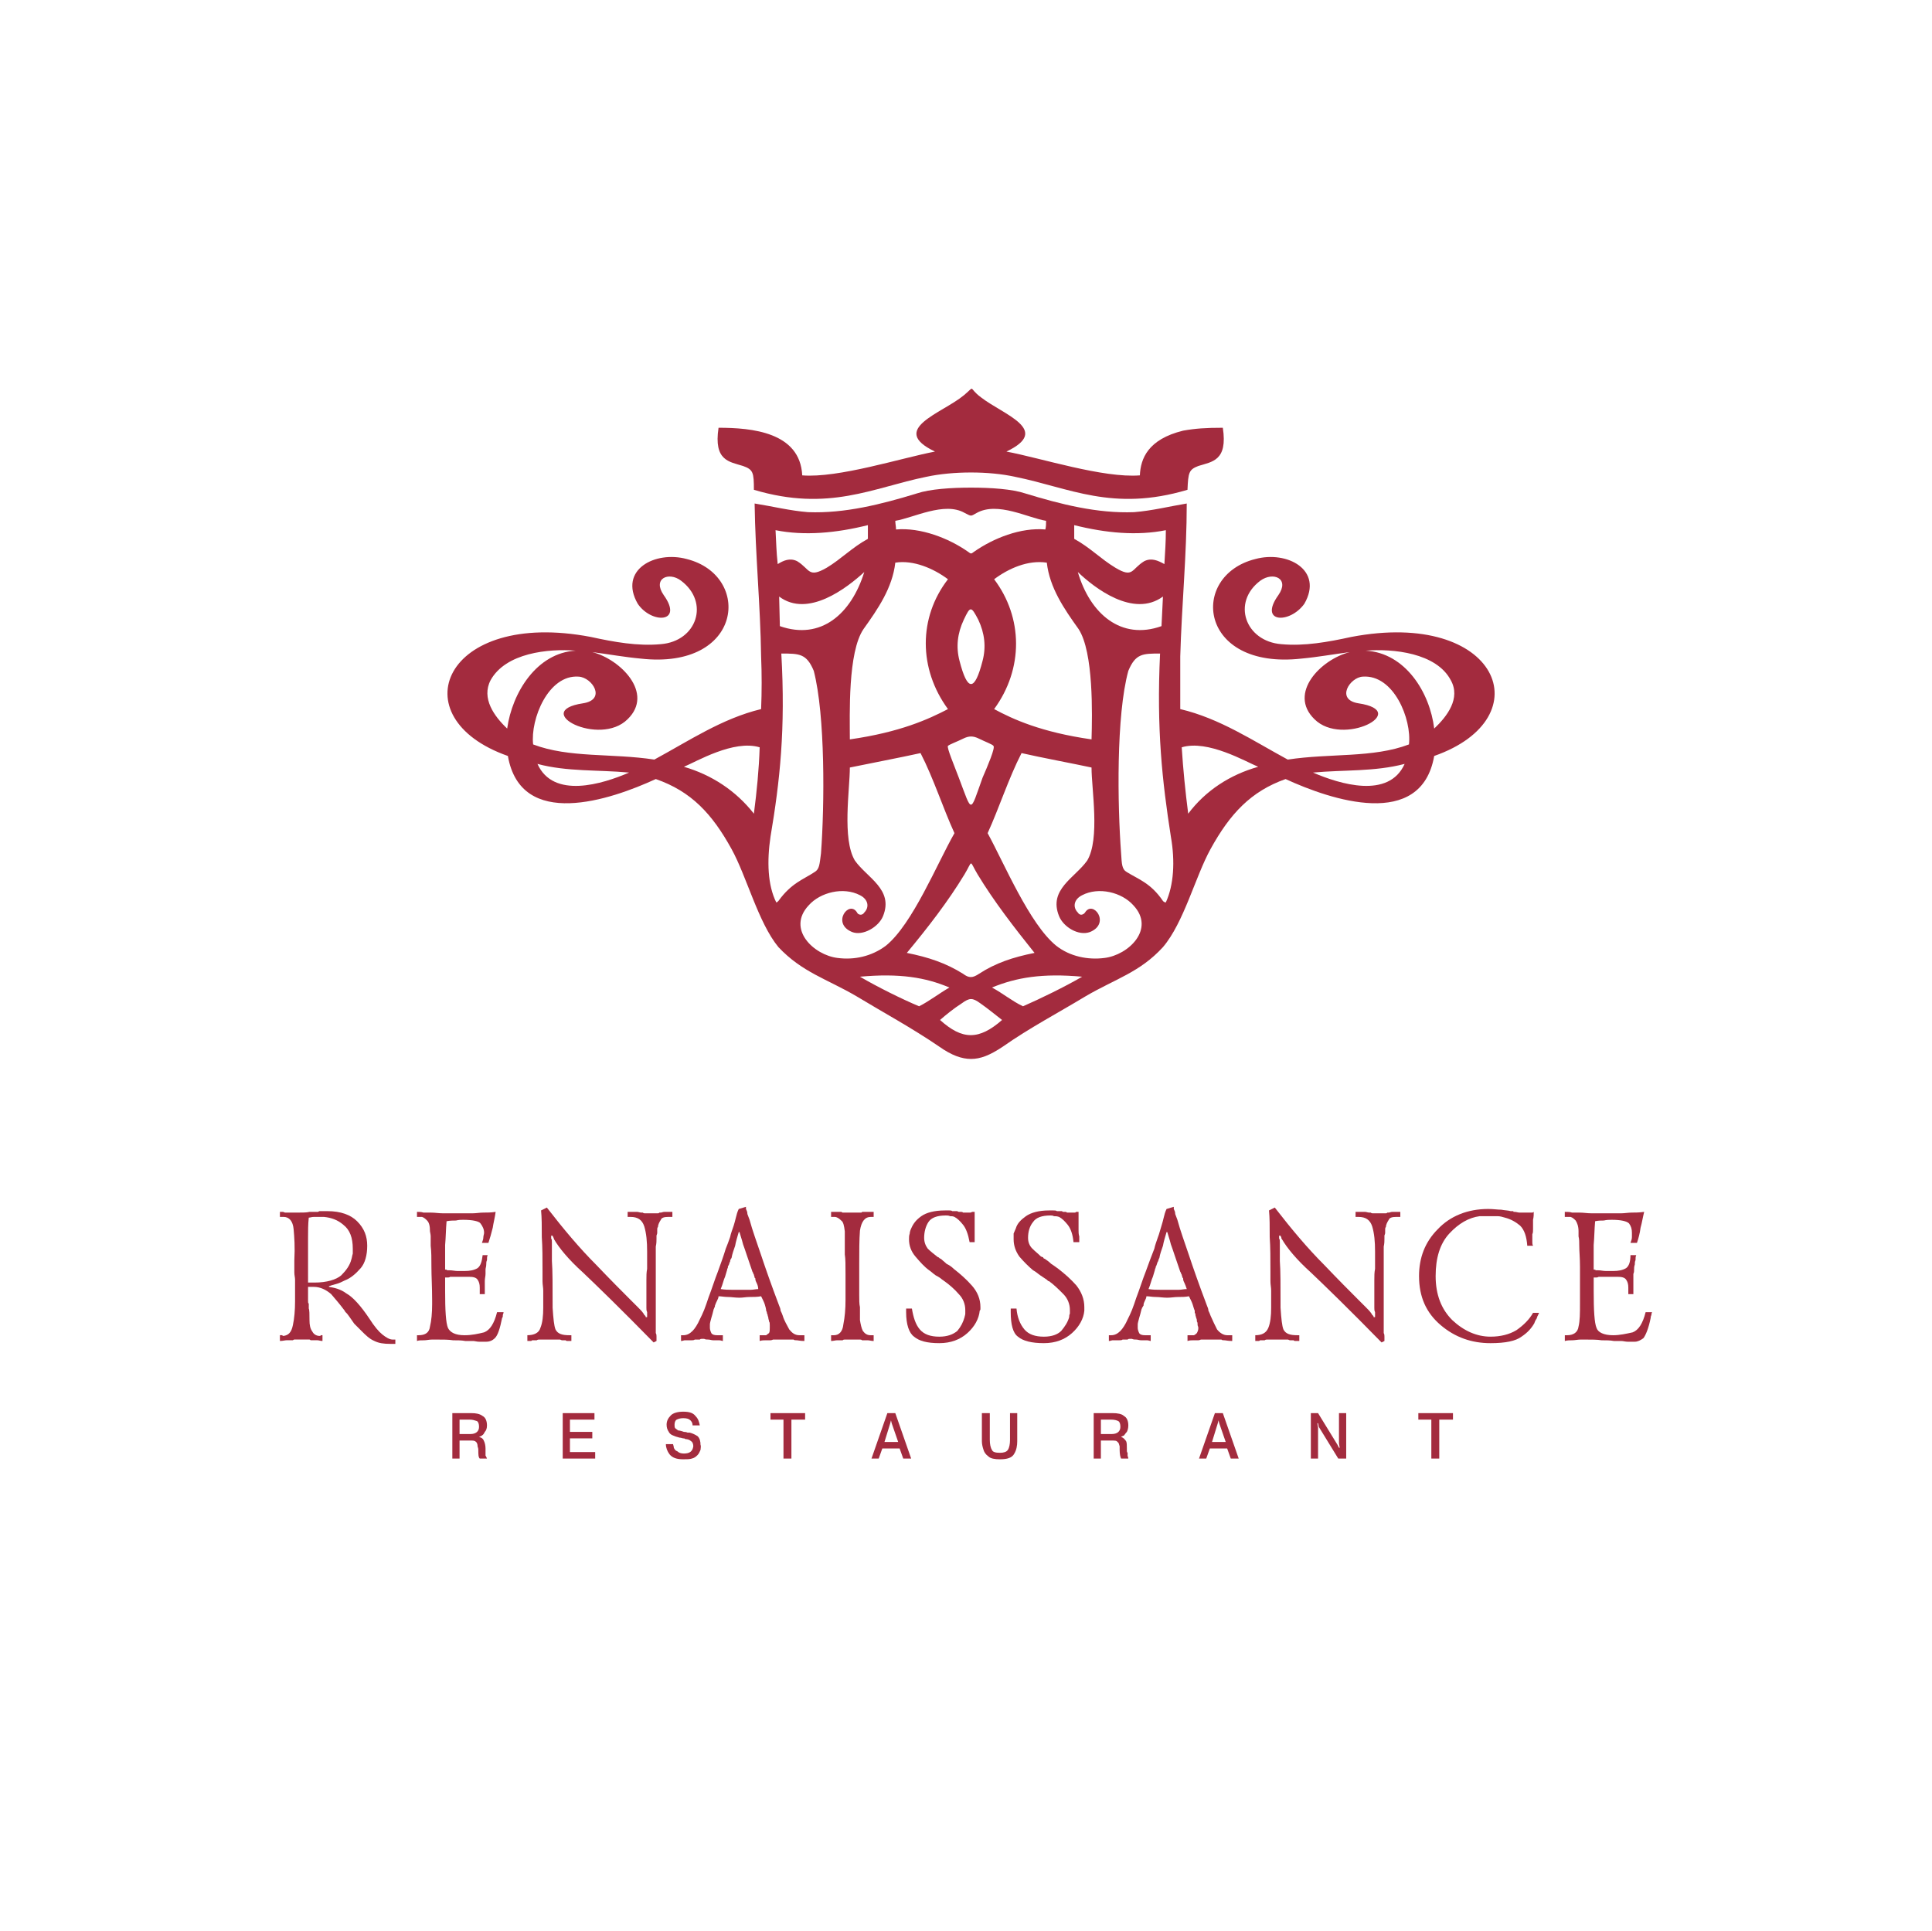 <?xml version="1.0" encoding="utf-8"?>
<!-- Generator: Adobe Illustrator 13.0.0, SVG Export Plug-In . SVG Version: 6.00 Build 14948)  -->
<!DOCTYPE svg PUBLIC "-//W3C//DTD SVG 1.0//EN" "http://www.w3.org/TR/2001/REC-SVG-20010904/DTD/svg10.dtd">
<svg version="1.0" id="Layer_1" xmlns="http://www.w3.org/2000/svg" xmlns:xlink="http://www.w3.org/1999/xlink" x="0px" y="0px"
	 width="192.816px" height="192.744px" viewBox="0 0 192.816 192.744" enable-background="new 0 0 192.816 192.744"
	 xml:space="preserve">
<g>
	<polygon fill-rule="evenodd" clip-rule="evenodd" fill="#FFFFFF" points="0,0 192.816,0 192.816,192.744 0,192.744 0,0 	"/>
	<path fill-rule="evenodd" clip-rule="evenodd" fill="#A32B3E" d="M97.272,120.96v0.576c0,0.144,0,0.288,0,0.504s0,0.504,0,0.72
		s0,0.433,0,0.648s0,0.432,0,0.576h-0.504c-0.144-0.792-0.36-1.368-0.648-1.729c-0.288-0.359-0.576-0.647-0.864-0.792
		c-0.144-0.072-0.288-0.072-0.432-0.072c-0.144-0.071-0.288-0.071-0.432-0.071c-0.864,0-1.44,0.216-1.728,0.647
		c-0.288,0.433-0.432,1.008-0.432,1.584c0,0.433,0.144,0.792,0.36,1.08c0.288,0.288,0.576,0.504,0.936,0.792
		c0,0,0.072,0.072,0.144,0.072c0.072,0.072,0.144,0.144,0.216,0.144c0.144,0.145,0.36,0.288,0.576,0.505
		c0.288,0.144,0.504,0.287,0.72,0.504c0.648,0.504,1.224,1.008,1.8,1.655c0.576,0.648,0.864,1.368,0.864,2.16
		c0,0.072,0,0.145,0,0.216c0,0.072-0.072,0.145-0.072,0.145c-0.072,0.792-0.504,1.584-1.224,2.231
		c-0.72,0.648-1.656,1.009-2.808,1.009c-1.224,0-2.016-0.217-2.52-0.648c-0.504-0.36-0.792-1.224-0.792-2.448v-0.359h0.36h0.216
		c0.144,0.863,0.36,1.584,0.792,2.088s1.08,0.72,1.944,0.72c0.792,0,1.368-0.216,1.8-0.576c0.36-0.432,0.576-0.864,0.72-1.368
		c0-0.071,0.072-0.216,0.072-0.359c0-0.145,0-0.216,0-0.36c0-0.576-0.216-1.152-0.648-1.584c-0.432-0.504-0.936-0.936-1.44-1.296
		c0,0-0.072,0-0.072-0.072c-0.072,0-0.072-0.071-0.144-0.071c-0.144-0.145-0.36-0.288-0.648-0.433
		c-0.216-0.144-0.432-0.36-0.648-0.504c-0.504-0.36-0.936-0.864-1.368-1.368s-0.648-1.08-0.648-1.728c0-0.216,0-0.36,0.072-0.576
		c0-0.145,0.072-0.36,0.144-0.504c0.216-0.504,0.504-0.864,1.008-1.225c0.504-0.359,1.296-0.575,2.376-0.575
		c0.144,0,0.288,0,0.432,0c0.072,0,0.216,0,0.288,0.071c0.072,0,0.144,0,0.216,0c0.072,0,0.072,0,0.144,0c0.072,0,0.144,0,0.144,0
		c0.072,0.072,0.144,0.072,0.216,0.072c0,0,0.072,0,0.144,0c0.072,0,0.144,0,0.216,0.072c0,0,0.072,0,0.144,0
		c0.072,0,0.144,0,0.144,0c0.072,0,0.144,0,0.216,0c0.072,0,0.144,0,0.216,0c0.072,0,0.144-0.072,0.216-0.072
		C97.128,120.96,97.2,120.96,97.272,120.96L97.272,120.96z"/>
	<path fill-rule="evenodd" clip-rule="evenodd" fill="#A32B3E" d="M82.944,133.848v-0.575c0.072,0,0.072,0,0.144,0
		c0,0,0.072,0,0.144,0c0.504,0,0.864-0.36,0.936-1.08c0.144-0.721,0.216-1.513,0.216-2.448c0-0.072,0-0.072,0-0.145
		c0-0.071,0-0.144,0-0.144c0-0.216,0-0.36,0-0.576c0-0.144,0-0.359,0-0.504c0-0.216,0-0.432,0-0.647c0-0.217,0-0.433,0-0.576
		c0-0.864,0-1.513-0.072-1.944c0-0.432,0-0.864,0-1.224c0-0.145,0-0.36,0-0.504c0-0.217,0-0.36,0-0.576
		c-0.072-0.576-0.144-0.937-0.36-1.08c-0.216-0.216-0.432-0.36-0.648-0.36h-0.072l0,0c-0.072,0-0.072,0-0.072,0
		c-0.072,0-0.072,0-0.072,0c-0.072,0-0.072,0-0.072,0h-0.072v-0.504h0.648c0,0,0.072,0,0.144,0c0.072,0,0.072,0,0.144,0
		c0.072,0,0.072,0,0.072,0c0.072,0,0.072,0.072,0.144,0.072c0,0,0.072,0,0.144,0h0.072c0.072,0,0.144,0,0.216,0
		c0.072,0,0.072,0,0.144,0c0.072,0,0.144,0,0.216,0s0.072,0,0.144,0c0.144,0,0.216,0,0.36,0s0.216,0,0.36,0h0.072
		c0.072,0,0.144,0,0.144,0c0.072-0.072,0.072-0.072,0.144-0.072c0.072,0,0.072,0,0.144,0c0,0,0.072,0,0.144,0
		c0.072,0,0.072,0,0.144,0h0.648v0.504c-0.072,0-0.072,0-0.072,0h-0.072h-0.072h-0.072c-0.576,0-0.936,0.433-1.08,1.368
		c-0.072,0.936-0.072,2.016-0.072,3.312c0,0.144,0,0.287,0,0.504c0,0.144,0,0.287,0,0.504c0,0.863,0,1.584,0,2.088
		s0,0.936,0.072,1.224c0,0.216,0,0.36,0,0.433c0,0.144,0,0.287,0,0.432c0,0.072,0,0.144,0,0.216s0,0.145,0,0.216
		c0.072,0.433,0.144,0.792,0.288,1.08c0.216,0.288,0.432,0.433,0.792,0.433c0.072,0,0.072,0,0.144,0c0,0,0.072,0,0.144,0v0.575
		c-0.216,0-0.432-0.071-0.576-0.071s-0.288,0-0.432,0c-0.072,0-0.072,0-0.144,0c-0.072-0.072-0.144-0.072-0.216-0.072
		c-0.144,0-0.288,0-0.432,0c-0.072,0-0.216,0-0.36,0s-0.288,0-0.36,0c-0.144,0-0.288,0-0.36,0c-0.072,0-0.144,0-0.216,0.072
		c-0.072,0-0.072,0-0.144,0c-0.144,0-0.288,0-0.432,0S83.16,133.848,82.944,133.848L82.944,133.848z"/>
	<path fill-rule="evenodd" clip-rule="evenodd" fill="#A32B3E" d="M73.8,122.976h-0.072c-0.144,0.505-0.288,0.937-0.36,1.368
		c-0.144,0.433-0.288,0.792-0.36,1.225c-0.072,0.071-0.144,0.216-0.144,0.359c-0.072,0.072-0.072,0.217-0.144,0.36
		c0,0-0.072,0.072-0.072,0.144c0,0.072,0,0.145-0.072,0.217l0,0c0,0.071,0,0.071,0,0.071c-0.072,0.216-0.144,0.504-0.216,0.721
		c-0.144,0.288-0.216,0.72-0.432,1.224c0.432,0.072,0.792,0.072,1.08,0.072c0.36,0,0.648,0,0.936,0c0.36,0,0.72,0,1.008,0
		c0.216,0,0.504-0.072,0.72-0.072c0-0.216-0.072-0.432-0.144-0.576c-0.072-0.144-0.144-0.288-0.144-0.432c0-0.072,0-0.072,0-0.072
		c-0.072,0-0.072-0.072-0.072-0.072c0-0.071-0.072-0.216-0.072-0.288c-0.072-0.071-0.072-0.216-0.144-0.288
		c-0.432-1.224-0.72-2.159-0.936-2.735C74.016,123.624,73.872,123.264,73.8,122.976L73.8,122.976z M73.728,120.672l0.72-0.216
		c0,0.072,0,0.072,0,0.072c0,0.071,0,0.071,0,0.144c0.072,0.145,0.144,0.288,0.144,0.504c0.072,0.216,0.144,0.36,0.216,0.576
		c0.288,1.08,0.72,2.232,1.152,3.528c0.432,1.296,1.008,2.952,1.8,5.04c0.072,0.144,0.144,0.359,0.144,0.504
		c0.072,0.144,0.144,0.288,0.216,0.504c0.144,0.504,0.432,0.936,0.648,1.368c0.288,0.359,0.576,0.576,1.008,0.576h0.504v0.575
		c-0.432,0-0.648-0.071-0.792-0.071s-0.216,0-0.288-0.072c-0.072,0-0.216,0-0.288,0c-0.144,0-0.36,0-0.792,0
		c-0.144,0-0.216,0-0.36,0c-0.072,0-0.216,0-0.288,0s-0.216,0-0.288,0c-0.072,0-0.144,0.072-0.288,0.072s-0.288,0-0.432,0
		c-0.216,0-0.432,0-0.648,0.071v-0.575h0.432c0.072,0,0.072,0,0.144,0h0.072c0.072-0.072,0.216-0.145,0.288-0.217
		c0.072-0.144,0.072-0.288,0.072-0.504c0-0.144,0-0.216,0-0.288c0-0.144,0-0.288-0.072-0.359c0-0.145-0.072-0.216-0.072-0.36
		c0-0.072-0.072-0.216-0.072-0.288s-0.072-0.144-0.072-0.216s0-0.072-0.072-0.216c0-0.145-0.072-0.433-0.144-0.648
		c-0.072-0.216-0.216-0.504-0.36-0.792c-0.36,0.072-0.792,0.072-1.152,0.072s-0.648,0.072-1.008,0.072
		c-0.432,0-0.792-0.072-1.152-0.072c-0.36,0-0.648-0.072-0.936-0.072c0,0.145-0.072,0.288-0.144,0.433
		c-0.072,0.144-0.144,0.288-0.216,0.504c0,0.071,0,0.144-0.072,0.216c0,0.072-0.072,0.144-0.072,0.216
		c-0.072,0.288-0.144,0.576-0.216,0.792c-0.072,0.288-0.144,0.504-0.144,0.648c0,0.071,0,0.144,0,0.144c0,0.072,0,0.145,0,0.216
		c0,0.145,0.072,0.36,0.144,0.504c0.072,0.145,0.288,0.217,0.576,0.217h0.576v0.575c-0.072,0-0.216-0.071-0.36-0.071
		c-0.216,0-0.36,0-0.576,0c-0.216,0-0.36-0.072-0.504-0.072s-0.288,0-0.432-0.072H70.2c-0.072,0-0.072,0-0.144,0
		c-0.072,0-0.144,0-0.216,0.072c-0.072,0-0.144,0-0.144,0c-0.144,0-0.216,0-0.36,0c-0.072,0.072-0.216,0.072-0.36,0.072
		c-0.072,0-0.072,0-0.144,0c-0.072,0-0.072,0-0.144,0c-0.072,0-0.216,0-0.36,0c-0.072,0-0.216,0.071-0.36,0.071v-0.575h0.072
		c0.072,0,0.072,0,0.144,0c0.36,0,0.648-0.145,0.936-0.433c0.216-0.216,0.504-0.647,0.72-1.151c0.144-0.288,0.288-0.576,0.432-0.937
		c0.144-0.36,0.288-0.792,0.432-1.224c0.36-0.937,0.648-1.872,0.936-2.593c0.288-0.791,0.576-1.584,0.792-2.304
		c0.144-0.359,0.288-0.72,0.432-1.151c0.072-0.36,0.216-0.721,0.36-1.152c0.072-0.216,0.144-0.504,0.216-0.792
		C73.512,121.248,73.584,120.96,73.728,120.672L73.728,120.672z"/>
	<path fill-rule="evenodd" clip-rule="evenodd" fill="#A32B3E" d="M54,120.816l0.576-0.288c1.728,2.231,3.312,4.104,4.896,5.688
		c1.512,1.584,2.664,2.736,3.384,3.456c0.36,0.36,0.648,0.648,0.864,0.864s0.36,0.36,0.504,0.576c0,0,0.072,0.071,0.072,0.144
		c0.072,0,0.072,0.072,0.144,0.145c0,0,0,0,0,0.071h0.072h0.072c0-0.071,0-0.144,0-0.216c0-0.144,0-0.216,0-0.288
		c-0.072-0.144-0.072-0.288-0.072-0.432c0-0.145,0-0.288,0-0.504c0-0.145,0-0.288,0-0.504s0-0.433,0-0.648c0-0.359,0-0.72,0-1.08
		c0-0.432,0-0.792,0.072-1.151c0-0.288,0-0.576,0-0.864s0-0.576,0-0.864c0-1.008-0.072-1.8-0.288-2.52
		c-0.216-0.648-0.648-0.937-1.368-0.937c0,0-0.072,0-0.144,0c0,0-0.072,0-0.144,0v-0.504h0.432c0.216,0,0.36,0,0.504,0
		s0.288,0.072,0.432,0.072c0.072,0,0.144,0,0.144,0c0.072,0.072,0.144,0.072,0.216,0.072c0.072,0,0.144,0,0.216,0
		c0.144,0,0.216,0,0.432,0c0.144,0,0.288,0,0.36,0c0.144,0,0.216,0,0.288,0c0.072,0,0.072,0,0.144-0.072c0.072,0,0.072,0,0.144,0
		c0.072,0,0.216-0.072,0.36-0.072s0.288,0,0.432,0h0.36v0.504c-0.072,0-0.144,0-0.216,0s-0.144,0-0.216,0
		c-0.36,0-0.648,0.072-0.72,0.288c-0.144,0.216-0.288,0.504-0.288,0.72c-0.072,0.072-0.072,0.145-0.072,0.288
		c0,0.072,0,0.145,0,0.216c0,0,0,0,0,0.072l0,0c0,0.145-0.072,0.216-0.072,0.288s0,0.216,0,0.288c0,0.216,0,0.504-0.072,0.792
		c0,0.216,0,0.576,0,1.08c0,0.072,0,0.216,0,0.288c0,0.144,0,0.216,0,0.288c0,0,0,0,0,0.072c0,0,0,0,0,0.071c0,0.216,0,0.576,0,1.08
		s0,1.44,0,2.952c0,0.576,0,1.152,0,1.584s0,0.792,0,1.224c0.072,0.145,0.072,0.217,0.072,0.36s0,0.288,0,0.432l-0.288,0.145
		c-3.24-3.312-5.616-5.616-7.056-6.984c-1.44-1.296-2.376-2.448-2.88-3.312c0-0.072-0.072-0.145-0.072-0.216
		c-0.072-0.072-0.072-0.145-0.072-0.145h-0.144c0,0,0,0,0,0.072l0,0c0,0.072,0,0.144,0,0.216c0.072,0.072,0.072,0.216,0.072,0.36
		c0,0.288,0,0.936,0,1.872c0.072,0.936,0.072,2.447,0.072,4.68c0.072,1.08,0.144,1.8,0.288,2.16
		c0.216,0.432,0.648,0.576,1.368,0.576h0.216v0.575h-0.432c-0.072,0-0.144-0.071-0.144-0.071c-0.072,0-0.072,0-0.144,0h-0.072
		c-0.072,0-0.072,0-0.144,0c-0.072,0-0.144-0.072-0.216-0.072c-0.072,0-0.144,0-0.216,0c-0.216,0-0.36,0-0.504,0s-0.288,0-0.432,0
		c-0.072,0-0.144,0-0.288,0c-0.072,0-0.216,0-0.36,0c-0.072,0-0.072,0-0.144,0c0,0,0,0-0.072,0c-0.072,0-0.216,0-0.288,0.072
		c-0.072,0-0.144,0-0.144,0c-0.072,0-0.072,0-0.072,0c-0.072,0-0.072,0-0.144,0c0,0,0,0-0.072,0l0,0
		c-0.072,0-0.072,0.071-0.144,0.071H52.92h-0.288v-0.575c0.648,0,1.152-0.217,1.296-0.721c0.216-0.504,0.288-1.224,0.288-2.016
		c0-0.288,0-0.504,0-0.792s0-0.576,0-0.937c0-0.287-0.072-0.575-0.072-0.936c0-0.288,0-0.648,0-0.937c0-1.296,0-2.447-0.072-3.455
		C54.072,122.4,54.072,121.536,54,120.816L54,120.816z"/>
	<path fill-rule="evenodd" clip-rule="evenodd" fill="#A32B3E" d="M41.616,121.464v-0.504c0.216,0,0.432,0,0.648,0.072
		c0.288,0,0.504,0,0.72,0c0.432,0,0.792,0.072,1.224,0.072c0.36,0,0.792,0,1.152,0c0.36,0,0.648,0,0.936,0c0.288,0,0.576,0,0.864,0
		c0.36,0,0.72-0.072,1.08-0.072s0.792,0,1.224-0.072c-0.072,0.576-0.216,1.08-0.288,1.584c-0.144,0.576-0.288,1.08-0.432,1.512
		h-0.648c0.072-0.216,0.144-0.359,0.144-0.575c0-0.145,0.072-0.288,0.072-0.433c0-0.359-0.144-0.647-0.36-0.936
		c-0.144-0.216-0.792-0.36-1.728-0.36c-0.216,0-0.432,0-0.72,0.072c-0.288,0-0.576,0-0.936,0.072
		c-0.072,0.792-0.072,1.584-0.144,2.376c0,0.863,0,1.655,0,2.447c0.072,0,0.144,0,0.216,0.072c0.072,0,0.144,0,0.216,0
		c0.288,0,0.576,0.072,0.792,0.072c0.288,0,0.504,0,0.72,0c0.504,0,0.936-0.072,1.296-0.288c0.288-0.216,0.432-0.648,0.504-1.296
		h0.504c-0.072,0.144-0.072,0.288-0.072,0.504c-0.072,0.144-0.072,0.288-0.072,0.432c0,0.216-0.072,0.36-0.072,0.504
		c0,0.145,0,0.288,0,0.433c0,0.216-0.072,0.432-0.072,0.72c0,0.216,0,0.432,0,0.648c0,0,0,0.071,0,0.144s0,0.144,0,0.144
		c0,0.072,0,0.145,0,0.217c0,0.071,0,0.071,0,0.144H47.88c0-0.072,0-0.216,0-0.288c0-0.144,0-0.216,0-0.359
		c0-0.36-0.072-0.576-0.216-0.792c-0.144-0.217-0.432-0.288-0.864-0.288c-0.072,0-0.216,0-0.432,0s-0.504,0-0.792,0
		c-0.072,0-0.216,0-0.288,0c-0.144,0-0.216,0-0.36,0c-0.072,0.071-0.216,0.071-0.288,0.071c-0.072,0-0.144,0-0.216,0v1.296
		c0,2.017,0.072,3.24,0.288,3.744c0.216,0.433,0.72,0.721,1.656,0.721c0.72,0,1.368-0.145,1.944-0.288
		c0.576-0.217,1.008-0.864,1.296-2.017h0.648c0,0.145-0.072,0.216-0.072,0.288c0,0.145,0,0.216-0.072,0.288
		c-0.216,1.08-0.432,1.729-0.72,2.016c-0.216,0.217-0.504,0.36-0.864,0.36c-0.288,0-0.504,0-0.72,0
		c-0.216,0-0.432-0.072-0.576-0.072c-0.144,0-0.288,0-0.432,0c-0.072,0-0.216,0-0.36,0c-0.36-0.071-0.792-0.071-1.224-0.071
		c-0.432-0.072-1.008-0.072-1.656-0.072c-0.072,0-0.144,0-0.216,0s-0.144,0-0.216,0c-0.288,0-0.576,0.072-0.792,0.072
		c-0.288,0-0.576,0-0.72,0.071v-0.575l0,0h0.072c0,0,0,0,0.072,0l0,0c0.72,0,1.08-0.288,1.152-0.864
		c0.144-0.576,0.216-1.368,0.216-2.232c0-0.071,0-0.144,0-0.144c0-0.072,0-0.145,0-0.216c0-1.368-0.072-2.448-0.072-3.385
		c0-0.863,0-1.512-0.072-2.088c0-0.359,0-0.647,0-0.936c0-0.216-0.072-0.433-0.072-0.504c0-0.504-0.072-0.864-0.288-1.08
		c-0.144-0.145-0.288-0.288-0.504-0.36c0,0-0.072,0-0.144,0c0,0-0.072,0-0.144,0c0,0-0.072,0-0.144,0H41.616L41.616,121.464z"/>
	<path fill-rule="evenodd" clip-rule="evenodd" fill="#A32B3E" d="M30.744,128.016c0.144,0,0.216,0,0.36,0c0.072,0,0.216,0,0.288,0
		c1.224,0,2.16-0.287,2.664-0.72c0.504-0.504,0.864-1.008,1.008-1.584c0.072-0.216,0.072-0.36,0.144-0.576c0-0.144,0-0.288,0-0.504
		c0-1.08-0.288-1.872-0.936-2.376c-0.576-0.504-1.224-0.72-1.944-0.792c-0.072,0-0.144,0-0.288,0c-0.072,0-0.144,0-0.216,0
		c-0.216,0-0.36,0-0.504,0c-0.216,0-0.36,0.072-0.504,0.072c-0.072,0.647-0.072,1.368-0.072,2.016c0,0.721,0,1.368,0,2.088
		c0,0.36,0,0.792,0,1.152C30.744,127.224,30.744,127.584,30.744,128.016L30.744,128.016z M27.936,121.464v-0.504
		c0.144,0,0.216,0,0.288,0c0,0,0.072,0,0.216,0.072c0.144,0,0.36,0,0.576,0c0.216,0,0.432,0,0.72,0c0.504,0,0.864,0,1.152-0.072
		c0.288,0,0.504,0,0.648,0c0.072,0,0.144,0,0.216,0c0,0,0.072-0.072,0.144-0.072c0.144,0,0.288,0,0.36,0c0.144,0,0.288,0,0.432,0
		c1.296,0,2.304,0.36,2.952,1.009c0.72,0.72,1.008,1.512,1.008,2.447c0,0.937-0.216,1.729-0.648,2.232
		c-0.504,0.576-1.008,1.008-1.584,1.224c-0.288,0.145-0.576,0.288-0.864,0.36s-0.504,0.144-0.72,0.216v0.072
		c0.504,0.072,1.152,0.216,1.728,0.647c0.648,0.36,1.44,1.225,2.304,2.521c0.504,0.792,0.936,1.296,1.296,1.584
		s0.72,0.504,1.008,0.504h0.072c0.072,0,0.072,0,0.072,0h0.072l0,0h0.072l0,0v0.432c-0.072,0-0.144,0-0.216,0
		c-0.144,0-0.216,0-0.288,0c-0.648,0-1.152-0.071-1.584-0.288c-0.504-0.216-0.864-0.575-1.296-1.008
		c-0.216-0.216-0.432-0.432-0.72-0.72c-0.216-0.288-0.432-0.648-0.72-1.008c0,0-0.072-0.072-0.144-0.145
		c-0.072-0.071-0.072-0.144-0.144-0.216c-0.432-0.576-0.864-1.08-1.296-1.584c-0.504-0.432-1.08-0.72-1.728-0.72h-0.576
		c0,0.72,0,1.151,0,1.368c0,0.144,0,0.288,0.072,0.288c0,0.071,0,0.071,0,0.071l0,0c0,0.072,0,0.216,0,0.433
		c0.072,0.144,0.072,0.575,0.072,1.151c0,0.504,0.072,0.864,0.288,1.152c0.144,0.288,0.432,0.432,0.72,0.432
		c0.072,0,0.072,0,0.144-0.071c0.072,0,0.144,0,0.144,0v0.575c-0.216,0-0.36-0.071-0.504-0.071s-0.288,0-0.432,0h-0.072
		c-0.072,0-0.144,0-0.144,0c-0.072,0-0.072-0.072-0.144-0.072c0,0,0,0-0.072,0c-0.072,0-0.144,0-0.144,0c-0.072,0-0.144,0-0.216,0
		c-0.072,0-0.144,0-0.144,0c-0.072,0-0.144,0-0.216,0s-0.072,0-0.144,0c-0.072,0-0.144,0-0.216,0c0,0-0.072,0-0.144,0
		c-0.072,0-0.144,0-0.216,0c0,0-0.072,0-0.144,0.072c-0.072,0-0.144,0-0.216,0c-0.144,0-0.288,0-0.432,0
		c-0.144,0-0.36,0.071-0.648,0.071v-0.575c0.072,0,0.144,0,0.216,0c0.072,0.071,0.144,0.071,0.144,0.071
		c0.504-0.071,0.792-0.359,0.936-1.08c0.144-0.647,0.216-1.512,0.216-2.376c0-0.216,0-0.432,0-0.647s0-0.36,0-0.576
		c0-0.072,0-0.072,0-0.144v-0.072c0-0.288,0-0.504,0-0.72c0-0.217-0.072-0.433-0.072-0.721c0-0.216,0-0.432,0-0.647s0-0.36,0-0.576
		c0.072-1.296,0-2.304-0.072-3.096s-0.432-1.225-1.008-1.225H27.936L27.936,121.464z"/>
	<path fill-rule="evenodd" clip-rule="evenodd" fill="#A32B3E" d="M156.168,121.464v-0.504c0.288,0,0.504,0,0.721,0.072
		c0.216,0,0.504,0,0.72,0c0.432,0,0.792,0.072,1.224,0.072c0.36,0,0.792,0,1.152,0s0.647,0,0.936,0s0.576,0,0.864,0
		c0.36,0,0.72-0.072,1.08-0.072s0.72,0,1.224-0.072c-0.144,0.576-0.216,1.08-0.359,1.584c-0.072,0.576-0.216,1.08-0.36,1.512h-0.648
		c0.072-0.216,0.145-0.359,0.145-0.575c0-0.145,0-0.288,0-0.433c0-0.359-0.072-0.647-0.288-0.936
		c-0.216-0.216-0.792-0.36-1.728-0.36c-0.217,0-0.504,0-0.792,0.072c-0.217,0-0.576,0-0.864,0.072
		c-0.072,0.792-0.072,1.584-0.145,2.376c0,0.863,0,1.655,0,2.447c0.072,0,0.145,0,0.217,0.072c0.071,0,0.144,0,0.216,0
		c0.288,0,0.504,0.072,0.792,0.072c0.216,0,0.504,0,0.72,0c0.504,0,0.937-0.072,1.296-0.288c0.288-0.216,0.432-0.648,0.432-1.296
		h0.576c-0.071,0.144-0.071,0.288-0.071,0.504c-0.072,0.144-0.072,0.288-0.072,0.432c-0.072,0.216-0.072,0.36-0.072,0.504
		c0,0.145,0,0.288-0.072,0.433c0,0.216,0,0.432,0,0.72c0,0.216,0,0.432,0,0.648c0,0,0,0.071,0,0.144s0,0.144,0,0.144
		c0,0.072,0,0.145,0,0.217c0,0.071,0,0.071,0,0.144h-0.504c0-0.072,0-0.216,0-0.288c0-0.144,0-0.216,0-0.359
		c0-0.36-0.071-0.576-0.216-0.792c-0.144-0.217-0.432-0.288-0.864-0.288c-0.071,0-0.216,0-0.432,0c-0.288,0-0.504,0-0.792,0
		c-0.144,0-0.216,0-0.36,0c-0.071,0-0.216,0-0.288,0c-0.144,0.071-0.216,0.071-0.287,0.071c-0.072,0-0.145,0-0.217,0v1.296
		c0,2.017,0.072,3.24,0.288,3.744c0.145,0.433,0.721,0.721,1.656,0.721c0.648,0,1.296-0.145,1.944-0.288
		c0.576-0.217,1.008-0.864,1.296-2.017h0.647c-0.071,0.145-0.071,0.216-0.071,0.288c-0.072,0.145-0.072,0.216-0.072,0.288
		c-0.216,1.08-0.504,1.729-0.72,2.016c-0.288,0.217-0.576,0.36-0.864,0.36s-0.504,0-0.72,0c-0.217,0-0.433-0.072-0.648-0.072
		c-0.072,0-0.216,0-0.36,0c-0.144,0-0.288,0-0.359,0c-0.36-0.071-0.792-0.071-1.225-0.071c-0.432-0.072-1.008-0.072-1.655-0.072
		c-0.072,0-0.145,0-0.217,0c-0.071,0-0.144,0-0.216,0c-0.288,0-0.576,0.072-0.863,0.072c-0.217,0-0.505,0-0.721,0.071v-0.575
		c0.072,0,0.072,0,0.072,0s0,0,0.072,0l0,0c0.071,0,0.071,0,0.071,0c0.648,0,1.08-0.288,1.152-0.864
		c0.145-0.576,0.145-1.368,0.145-2.232c0-0.071,0-0.144,0-0.144c0-0.072,0-0.145,0-0.216c0-1.368,0-2.448,0-3.385
		c0-0.863-0.072-1.512-0.072-2.088c0-0.359,0-0.647-0.072-0.936c0-0.216,0-0.433,0-0.504c0-0.504-0.144-0.864-0.288-1.08
		c-0.144-0.145-0.288-0.288-0.504-0.36c-0.072,0-0.072,0-0.144,0c0,0-0.072,0-0.145,0s-0.072,0-0.144,0
		C156.24,121.464,156.24,121.464,156.168,121.464L156.168,121.464z"/>
	<path fill-rule="evenodd" clip-rule="evenodd" fill="#A32B3E" d="M153,124.344h-0.576c-0.071-0.936-0.288-1.584-0.72-2.016
		c-0.432-0.36-0.936-0.648-1.512-0.792c-0.216-0.072-0.504-0.145-0.72-0.145c-0.288,0-0.505,0-0.721,0c-0.071,0-0.144,0-0.216,0
		s-0.072,0-0.144,0c-0.072,0-0.072,0-0.145,0s-0.072,0-0.072,0c-0.144,0-0.216,0-0.287,0c-0.072,0-0.145,0-0.217,0
		c-1.08,0.145-2.088,0.721-3.023,1.729c-0.937,1.008-1.368,2.448-1.368,4.248c0,1.872,0.576,3.312,1.656,4.392
		c1.151,1.08,2.447,1.656,3.815,1.656c1.008,0,1.872-0.216,2.593-0.648c0.72-0.504,1.296-1.079,1.655-1.728h0.576
		c0,0.072,0,0.072,0,0.144c-0.072,0-0.072,0-0.072,0.072l0,0l0,0c0,0.072-0.071,0.072-0.071,0.145c0,0.071-0.072,0.144-0.072,0.216
		c-0.072,0.072-0.072,0.144-0.145,0.216c0,0.072-0.071,0.144-0.071,0.216c-0.288,0.504-0.648,0.937-1.296,1.368
		c-0.576,0.432-1.584,0.648-3.097,0.648c-1.872,0-3.527-0.576-4.968-1.801c-1.439-1.224-2.16-2.808-2.16-4.896
		c0-1.8,0.576-3.384,1.872-4.68c1.224-1.297,2.952-2.017,5.04-2.017c0.504,0,0.937,0.072,1.296,0.072
		c0.36,0.072,0.72,0.072,0.937,0.144c0.071,0,0.071,0,0.144,0h0.072c0.072,0,0.072,0.072,0.072,0.072c0.071,0,0.071,0,0.071,0
		c0.217,0,0.36,0.072,0.504,0.072c0.217,0,0.36,0,0.648,0c0.072,0,0.144,0,0.216,0s0.145,0,0.216,0c0.072,0,0.145,0,0.217,0
		c0.071,0,0.144-0.072,0.144-0.072c0,0.216,0,0.504-0.072,0.792c0,0.288,0,0.648,0,0.937c0,0.216,0,0.359-0.071,0.504
		c0,0.216,0,0.359,0,0.504c0,0.071,0,0.216,0,0.288C152.929,124.128,152.929,124.2,153,124.344L153,124.344z"/>
	<path fill-rule="evenodd" clip-rule="evenodd" fill="#A32B3E" d="M126.648,120.816l0.576-0.288
		c1.728,2.231,3.312,4.104,4.896,5.688c1.512,1.584,2.664,2.736,3.384,3.456c0.36,0.36,0.648,0.648,0.864,0.864
		s0.36,0.36,0.504,0.576c0,0,0.072,0.071,0.072,0.144c0.072,0,0.072,0.072,0.144,0.145c0,0,0,0,0,0.071h0.072h0.072
		c0-0.071,0-0.144,0-0.216c0-0.144,0-0.216,0-0.288c-0.072-0.144-0.072-0.288-0.072-0.432c0-0.145,0-0.288,0-0.504
		c0-0.145,0-0.288,0-0.504s0-0.433,0-0.648c0-0.359,0-0.72,0-1.08c0-0.432,0-0.792,0.072-1.151c0-0.288,0-0.576,0-0.864
		s0-0.576,0-0.864c0-1.008-0.072-1.8-0.288-2.52c-0.216-0.648-0.648-0.937-1.368-0.937c0,0-0.072,0-0.144,0c0,0-0.072,0-0.145,0
		v-0.504h0.432c0.217,0,0.36,0,0.505,0c0.144,0,0.288,0.072,0.432,0.072c0.072,0,0.144,0,0.144,0
		c0.072,0.072,0.145,0.072,0.217,0.072c0.071,0,0.144,0,0.216,0c0.144,0,0.216,0,0.432,0c0.145,0,0.288,0,0.36,0
		c0.144,0,0.216,0,0.288,0c0.071,0,0.071,0,0.144-0.072c0.072,0,0.072,0,0.145,0c0.071,0,0.216-0.072,0.359-0.072
		c0.145,0,0.288,0,0.433,0h0.359v0.504c-0.071,0-0.144,0-0.216,0s-0.144,0-0.216,0c-0.36,0-0.648,0.072-0.72,0.288
		c-0.145,0.216-0.288,0.504-0.288,0.72c-0.072,0.072-0.072,0.145-0.072,0.288c0,0.072,0,0.145,0,0.216c0,0,0,0,0,0.072l0,0
		c0,0.145-0.072,0.216-0.072,0.288s0,0.216,0,0.288c0,0.216,0,0.504-0.071,0.792c0,0.216,0,0.576,0,1.08c0,0.072,0,0.216,0,0.288
		c0,0.144,0,0.216,0,0.288c0,0,0,0,0,0.072c0,0,0,0,0,0.071c0,0.216,0,0.576,0,1.08s0,1.44,0,2.952c0,0.576,0,1.152,0,1.584
		s0,0.792,0,1.224c0.071,0.145,0.071,0.217,0.071,0.36s0,0.288,0,0.432l-0.288,0.145c-3.239-3.312-5.615-5.616-7.056-6.984
		c-1.44-1.296-2.376-2.448-2.88-3.312c-0.072-0.072-0.072-0.145-0.072-0.216c-0.072-0.072-0.072-0.145-0.072-0.145h-0.144
		c0,0,0,0,0,0.072l0,0c0,0.072,0,0.144,0,0.216c0.072,0.072,0.072,0.216,0.072,0.36c0,0.288,0,0.936,0,1.872
		c0.071,0.936,0.071,2.447,0.071,4.68c0.072,1.08,0.145,1.8,0.288,2.16c0.216,0.432,0.648,0.576,1.368,0.576h0.216v0.575h-0.432
		c-0.072,0-0.144-0.071-0.144-0.071c-0.072,0-0.072,0-0.145,0h-0.072c-0.071,0-0.071,0-0.144,0s-0.145-0.072-0.216-0.072
		c-0.072,0-0.145,0-0.217,0c-0.216,0-0.359,0-0.504,0c-0.216,0-0.287,0-0.432,0c-0.072,0-0.144,0-0.288,0c-0.072,0-0.216,0-0.36,0
		c-0.071,0-0.071,0-0.144,0c0,0,0,0-0.072,0c-0.071,0-0.216,0-0.288,0.072c-0.071,0-0.144,0-0.144,0c-0.072,0-0.072,0-0.072,0
		c-0.071,0-0.071,0-0.144,0c0,0,0,0-0.072,0l0,0c-0.072,0-0.072,0.071-0.144,0.071h-0.072h-0.288v-0.575
		c0.648,0,1.08-0.217,1.296-0.721s0.288-1.224,0.288-2.016c0-0.288,0-0.504,0-0.792s0-0.576,0-0.937
		c0-0.287-0.072-0.575-0.072-0.936c0-0.288,0-0.648,0-0.937c0-1.296,0-2.447-0.072-3.455
		C126.72,122.4,126.72,121.536,126.648,120.816L126.648,120.816z"/>
	<path fill-rule="evenodd" clip-rule="evenodd" fill="#A32B3E" d="M116.496,122.976h-0.072c-0.144,0.505-0.288,0.937-0.359,1.368
		c-0.145,0.433-0.288,0.792-0.36,1.225c-0.072,0.071-0.072,0.216-0.144,0.359c-0.072,0.072-0.072,0.217-0.145,0.36
		c0,0,0,0.072-0.072,0.144c0,0.072,0,0.145-0.071,0.217l0,0c0,0.071,0,0.071,0,0.071c-0.072,0.216-0.145,0.504-0.216,0.721
		c-0.145,0.288-0.217,0.72-0.433,1.224c0.433,0.072,0.792,0.072,1.152,0.072c0.288,0,0.576,0,0.864,0c0.359,0,0.72,0,1.008,0
		s0.504-0.072,0.792-0.072c-0.072-0.216-0.145-0.432-0.216-0.576c-0.072-0.144-0.145-0.288-0.145-0.432c0-0.072,0-0.072,0-0.072
		l-0.072-0.072c0-0.071-0.071-0.216-0.071-0.288c-0.072-0.071-0.072-0.216-0.145-0.288c-0.432-1.224-0.72-2.159-0.936-2.735
		C116.712,123.624,116.568,123.264,116.496,122.976L116.496,122.976z M116.424,120.672l0.721-0.216c0,0.072,0,0.072,0,0.072
		c0,0.071,0,0.071,0,0.144c0.071,0.145,0.144,0.288,0.144,0.504c0.072,0.216,0.145,0.36,0.216,0.576
		c0.288,1.08,0.721,2.232,1.152,3.528s1.008,2.952,1.8,5.04c0.072,0.144,0.145,0.359,0.145,0.504
		c0.071,0.144,0.144,0.288,0.216,0.504c0.216,0.504,0.432,0.936,0.647,1.368c0.288,0.359,0.648,0.576,1.009,0.576h0.504v0.575
		c-0.433,0-0.648-0.071-0.792-0.071c-0.145,0-0.217,0-0.288-0.072c-0.072,0-0.216,0-0.288,0c-0.145,0-0.36,0-0.792,0
		c-0.145,0-0.216,0-0.36,0c-0.072,0-0.216,0-0.288,0c-0.071,0-0.144,0-0.288,0c-0.071,0-0.144,0.072-0.288,0.072
		c-0.144,0-0.288,0-0.432,0c-0.216,0-0.432,0-0.647,0.071v-0.575h0.432c0.072,0,0.072,0,0.144,0h0.072
		c0.144-0.072,0.216-0.145,0.288-0.217c0.072-0.144,0.144-0.288,0.144-0.504c0-0.144-0.071-0.216-0.071-0.288
		c0-0.144,0-0.288-0.072-0.359c0-0.145,0-0.216-0.072-0.36c0-0.072-0.072-0.216-0.072-0.288s0-0.144-0.071-0.216
		c0-0.072,0-0.072,0-0.216c-0.072-0.145-0.145-0.433-0.216-0.648c-0.072-0.216-0.217-0.504-0.36-0.792
		c-0.36,0.072-0.72,0.072-1.08,0.072s-0.72,0.072-1.08,0.072c-0.432,0-0.792-0.072-1.152-0.072c-0.359,0-0.647-0.072-0.936-0.072
		c0,0.145-0.072,0.288-0.144,0.433c-0.072,0.144-0.145,0.288-0.145,0.504c-0.072,0.071-0.072,0.144-0.144,0.216
		c0,0.072-0.072,0.144-0.072,0.216c-0.072,0.288-0.145,0.576-0.216,0.792c-0.072,0.288-0.145,0.504-0.145,0.648
		c0,0.071,0,0.144,0,0.144c0,0.072,0,0.145,0,0.216c0,0.145,0.072,0.36,0.145,0.504c0.071,0.145,0.288,0.217,0.576,0.217h0.575
		v0.575c-0.071,0-0.216-0.071-0.359-0.071c-0.145,0-0.36,0-0.576,0s-0.36-0.072-0.504-0.072c-0.145,0-0.288,0-0.433-0.072
		c0,0,0,0-0.071,0c-0.072,0-0.072,0-0.145,0c-0.071,0-0.144,0-0.216,0.072c-0.072,0-0.072,0-0.144,0c-0.145,0-0.217,0-0.36,0
		c-0.072,0.072-0.216,0.072-0.36,0.072c-0.071,0-0.071,0-0.144,0c0,0-0.072,0-0.145,0c-0.071,0-0.216,0-0.359,0
		c-0.072,0-0.216,0.071-0.36,0.071v-0.575h0.072c0.072,0,0.072,0,0.144,0c0.36,0,0.648-0.145,0.937-0.433
		c0.216-0.216,0.504-0.647,0.72-1.151c0.145-0.288,0.288-0.576,0.432-0.937c0.145-0.36,0.288-0.792,0.433-1.224
		c0.359-0.937,0.647-1.872,0.936-2.593c0.288-0.791,0.576-1.584,0.864-2.304c0.072-0.359,0.216-0.72,0.36-1.151
		c0.144-0.36,0.216-0.721,0.359-1.152c0.072-0.216,0.145-0.504,0.216-0.792C116.208,121.248,116.28,120.96,116.424,120.672
		L116.424,120.672z"/>
	<path fill-rule="evenodd" clip-rule="evenodd" fill="#A32B3E" d="M107.641,120.96v0.576c0,0.144,0,0.288,0,0.504s0,0.504,0,0.72
		s0,0.433,0.071,0.648c0,0.216,0,0.432,0,0.576h-0.576c-0.071-0.792-0.287-1.368-0.575-1.729c-0.288-0.359-0.576-0.647-0.864-0.792
		c-0.216-0.072-0.36-0.072-0.504-0.072c-0.145-0.071-0.216-0.071-0.36-0.071c-0.864,0-1.439,0.216-1.728,0.647
		c-0.36,0.433-0.504,1.008-0.504,1.584c0,0.433,0.144,0.792,0.432,1.08s0.576,0.504,0.864,0.792c0.071,0,0.144,0.072,0.216,0.072
		c0,0.072,0.072,0.144,0.144,0.144c0.217,0.145,0.433,0.288,0.648,0.505c0.216,0.144,0.432,0.287,0.72,0.504
		c0.648,0.504,1.225,1.008,1.8,1.655c0.505,0.648,0.792,1.368,0.792,2.16c0,0.072,0,0.145,0,0.216c0,0.072,0,0.145,0,0.145
		c-0.071,0.792-0.504,1.584-1.224,2.231c-0.72,0.648-1.656,1.009-2.808,1.009c-1.225,0-2.088-0.217-2.593-0.648
		c-0.504-0.36-0.72-1.224-0.72-2.448v-0.359h0.288h0.288c0.072,0.863,0.36,1.584,0.792,2.088s1.08,0.72,1.944,0.72
		c0.792,0,1.367-0.216,1.728-0.576c0.36-0.432,0.648-0.864,0.792-1.368c0-0.071,0-0.216,0.072-0.359c0-0.145,0-0.216,0-0.36
		c0-0.576-0.216-1.152-0.648-1.584c-0.504-0.504-0.936-0.936-1.439-1.296c-0.072,0-0.072,0-0.145-0.072l-0.071-0.071
		c-0.217-0.145-0.433-0.288-0.648-0.433c-0.216-0.144-0.432-0.36-0.72-0.504c-0.433-0.36-0.937-0.864-1.368-1.368
		c-0.36-0.504-0.576-1.08-0.576-1.728c0-0.216,0-0.36,0-0.576c0.072-0.145,0.144-0.36,0.216-0.504
		c0.145-0.504,0.504-0.864,1.008-1.225c0.505-0.359,1.297-0.575,2.305-0.575c0.216,0,0.359,0,0.432,0c0.145,0,0.288,0,0.36,0.071
		c0.071,0,0.144,0,0.144,0c0.072,0,0.145,0,0.216,0c0,0,0.072,0,0.145,0c0.072,0.072,0.072,0.072,0.144,0.072
		c0.072,0,0.145,0,0.216,0c0,0,0.072,0,0.145,0.072c0.072,0,0.144,0,0.216,0c0,0,0.072,0,0.145,0c0.071,0,0.144,0,0.216,0
		c0.071,0,0.144,0,0.216,0s0.072-0.072,0.144-0.072C107.496,120.96,107.568,120.96,107.641,120.96L107.641,120.96z"/>
	<path fill-rule="evenodd" clip-rule="evenodd" fill="#A32B3E" d="M45.144,145.584v-4.536h1.872c0.504,0,0.864,0.072,1.152,0.288
		c0.288,0.145,0.432,0.504,0.432,0.937c0,0.287-0.072,0.504-0.216,0.647c-0.072,0.145-0.144,0.288-0.288,0.36
		c-0.072,0.071-0.144,0.071-0.288,0.144l0,0c0.288,0.072,0.432,0.216,0.504,0.433c0.072,0.144,0.144,0.432,0.144,0.72
		c0,0.072,0,0.144,0,0.216s0,0.144,0,0.216s0,0.216,0,0.288c0.072,0.072,0.072,0.145,0.144,0.288h-0.72
		c-0.144-0.144-0.144-0.432-0.144-0.864c0-0.216-0.072-0.288-0.072-0.359c0-0.216-0.072-0.36-0.144-0.433
		c-0.144-0.144-0.288-0.144-0.576-0.144h-1.08v1.8H45.144L45.144,145.584z M45.864,143.136h1.08c0.576,0,0.864-0.288,0.864-0.72
		c0-0.288-0.072-0.504-0.216-0.576c-0.216-0.072-0.432-0.144-0.72-0.144h-1.008V143.136L45.864,143.136z M56.88,142.92h2.232v0.648
		H56.88v1.367h2.52v0.648h-3.24v-4.536h3.168v0.648H56.88V142.92L56.88,142.92z M66.456,144.145h0.72
		c0,0.071,0.072,0.216,0.072,0.359c0.072,0.145,0.144,0.288,0.36,0.36c0.144,0.144,0.36,0.216,0.648,0.216
		c0.576,0,0.864-0.216,0.936-0.72c0-0.216-0.072-0.433-0.216-0.504c-0.144-0.145-0.36-0.217-0.576-0.217
		c-0.072-0.071-0.144-0.071-0.216-0.071c-0.072,0-0.216-0.072-0.36-0.072c-0.288-0.072-0.504-0.145-0.648-0.216
		c-0.216-0.072-0.36-0.216-0.432-0.36c-0.144-0.216-0.216-0.432-0.216-0.72c0-0.36,0.144-0.648,0.432-0.937
		c0.216-0.216,0.648-0.359,1.224-0.359c0.648,0,1.008,0.144,1.224,0.432c0.288,0.288,0.36,0.576,0.432,0.937h-0.72
		c0-0.217-0.072-0.36-0.216-0.505c-0.144-0.144-0.36-0.216-0.72-0.216c-0.288,0-0.504,0.072-0.648,0.145
		c-0.144,0.071-0.216,0.288-0.216,0.504c0,0.144,0,0.288,0.072,0.359c0.072,0.072,0.216,0.145,0.288,0.217
		c0.144,0,0.36,0.071,0.576,0.144c0.072,0,0.216,0,0.36,0.072c0.072,0,0.144,0,0.216,0c0.288,0.072,0.576,0.216,0.792,0.359
		c0.216,0.217,0.288,0.505,0.288,0.864c0.072,0.145,0,0.36,0,0.504c-0.072,0.145-0.144,0.36-0.288,0.504
		c-0.144,0.145-0.288,0.288-0.576,0.36c-0.216,0.072-0.504,0.072-0.864,0.072c-0.648,0-1.08-0.145-1.368-0.504
		C66.6,144.864,66.456,144.504,66.456,144.145L66.456,144.145z M78.192,141.696h-1.296v-0.648h3.456v0.648h-1.368v3.888h-0.792
		V141.696L78.192,141.696z M88.056,144.576l-0.36,1.008h-0.72l1.584-4.536h0.792l1.584,4.536h-0.792l-0.36-1.008H88.056
		L88.056,144.576z M88.272,143.928h1.368l-0.648-1.872l-0.072-0.288l0,0l-0.072,0.288L88.272,143.928L88.272,143.928z
		 M97.992,141.048h0.792v2.664c0,0.433,0.072,0.792,0.216,1.008c0.072,0.216,0.36,0.288,0.792,0.288c0.36,0,0.648-0.072,0.792-0.288
		c0.145-0.216,0.216-0.575,0.216-1.008v-2.664h0.721v2.809c0,0.432-0.072,0.863-0.288,1.224c-0.216,0.432-0.72,0.576-1.44,0.576
		c-0.504,0-0.936-0.072-1.151-0.288c-0.288-0.216-0.433-0.433-0.505-0.72c-0.071-0.217-0.144-0.504-0.144-0.792V141.048
		L97.992,141.048z M109.152,145.584v-4.536h1.872c0.504,0,0.936,0.072,1.151,0.288c0.288,0.145,0.433,0.504,0.433,0.937
		c0,0.287-0.072,0.504-0.145,0.647c-0.144,0.145-0.216,0.288-0.288,0.36c-0.144,0.071-0.216,0.071-0.287,0.144l0,0
		c0.216,0.072,0.359,0.216,0.504,0.433c0.071,0.144,0.071,0.432,0.071,0.72c0,0.072,0,0.144,0,0.216s0,0.144,0.072,0.216
		c0,0.072,0,0.216,0,0.288s0.072,0.145,0.072,0.288h-0.72c-0.072-0.144-0.145-0.432-0.145-0.864c0-0.216,0-0.288,0-0.359
		c-0.072-0.216-0.072-0.36-0.216-0.433c-0.072-0.144-0.288-0.144-0.576-0.144h-1.08v1.8H109.152L109.152,145.584z M109.872,143.136
		h1.08c0.576,0,0.864-0.288,0.864-0.72c0-0.288-0.072-0.504-0.216-0.576c-0.145-0.072-0.36-0.144-0.721-0.144h-1.008V143.136
		L109.872,143.136z M120.744,144.576l-0.36,1.008h-0.72l1.584-4.536h0.792l1.584,4.536h-0.792l-0.359-1.008H120.744L120.744,144.576
		z M120.96,143.928h1.368l-0.647-1.872l-0.072-0.288l0,0l-0.072,0.288L120.96,143.928L120.96,143.928z M131.544,142.056h-0.071
		l0.071,0.433v3.096h-0.72v-4.536h0.72l1.944,3.168l0.144,0.288h0.072l-0.072-0.432v-3.024h0.721v4.536h-0.792l-1.944-3.168
		L131.544,142.056L131.544,142.056z M142.849,141.696h-1.297v-0.648h3.456v0.648h-1.367v3.888h-0.792V141.696L142.849,141.696z"/>
	<path fill-rule="evenodd" clip-rule="evenodd" fill="#A32B3E" d="M118.513,48.888c0.071-1.728,0.144-2.016,1.079-2.376
		c1.368-0.432,2.952-0.504,2.448-3.816c-1.728,0-2.736,0.072-3.96,0.288c-3.528,0.864-4.248,2.808-4.32,4.464
		c-3.672,0.288-9.863-1.728-13.319-2.376c4.536-2.16-0.288-3.672-2.521-5.4c-1.368-1.008-0.504-1.224-1.728-0.216
		c-2.16,1.8-7.56,3.384-2.88,5.616c-3.384,0.648-9.648,2.664-13.248,2.376c-0.216-4.32-5.04-4.752-8.352-4.752
		c-0.504,3.312,1.08,3.384,2.448,3.816c1.008,0.36,1.08,0.648,1.08,2.376c7.488,2.232,11.88-0.216,17.208-1.296
		c2.664-0.576,6.264-0.576,8.855,0C106.704,48.672,111.024,51.12,118.513,48.888L118.513,48.888z"/>
	<path fill-rule="evenodd" clip-rule="evenodd" fill="#A32B3E" d="M97.849,100.152c0.72,0.504,1.512,1.151,2.159,1.655
		c-2.304,2.017-3.959,2.017-6.191,0c0.576-0.504,1.368-1.151,2.16-1.655C96.768,99.576,97.057,99.576,97.849,100.152L97.849,100.152
		z M96.12,97.2c-1.728-1.08-3.456-1.656-5.616-2.088c2.088-2.521,4.104-5.112,5.76-7.848c0.864-1.44,0.432-1.44,1.296,0
		c1.655,2.736,3.672,5.328,5.688,7.848c-2.16,0.432-3.888,1.008-5.544,2.088C97.057,97.632,96.696,97.632,96.12,97.2L96.12,97.2z
		 M95.688,77.616c-0.432-1.152-1.224-3.024-1.08-3.168c0.144-0.144,0.936-0.432,1.512-0.72s1.008-0.288,1.584,0
		s1.368,0.576,1.44,0.72c0.216,0.144-0.576,2.016-1.08,3.168C96.768,81.216,97.057,81.216,95.688,77.616L95.688,77.616z
		 M95.76,65.952c-0.36-1.368-0.216-2.736,0.432-4.104c0.648-1.368,0.72-1.368,1.439,0c0.648,1.368,0.792,2.736,0.433,4.104
		C97.272,69.048,96.552,69.048,95.76,65.952L95.76,65.952z M96.624,55.08c-1.944-1.368-4.752-2.448-7.2-2.232
		c0-0.288-0.072-0.576-0.072-0.864c1.8-0.288,4.896-1.944,6.912-0.792c0.72,0.36,0.576,0.36,1.224,0
		c2.088-1.152,5.112,0.504,6.912,0.792c0,0.288,0,0.576-0.072,0.864c-2.448-0.216-5.184,0.864-7.128,2.232
		C96.912,55.296,96.912,55.296,96.624,55.08L96.624,55.08z M96.912,48.672L96.912,48.672c-2.016,0-4.104,0.144-5.4,0.576
		c-3.528,1.08-7.2,2.016-10.872,1.872c-1.8-0.144-3.528-0.576-5.328-0.864c0.072,5.112,0.576,10.152,0.648,15.264
		c0.072,1.728,0.072,3.528,0,5.256c-3.888,0.936-7.2,3.168-10.656,5.04c-4.248-0.648-8.496-0.144-12.096-1.512
		c-0.288-2.52,1.512-6.984,4.536-6.768c1.368,0.072,2.808,2.304,0.432,2.664c-5.256,0.792,1.656,4.392,4.464,1.584
		c2.664-2.592-0.72-5.976-3.528-6.696c1.656,0.216,3.24,0.504,4.824,0.648c10.224,1.152,11.16-8.28,4.608-9.936
		c-3.168-0.864-6.84,1.08-4.896,4.464c1.368,2.016,4.608,1.944,2.592-0.864c-1.152-1.656,0.504-2.376,1.728-1.44
		c2.88,2.16,1.584,6.048-2.016,6.336c-2.304,0.216-4.68-0.216-6.984-0.72c-14.688-2.808-19.152,8.064-8.28,11.88
		c1.296,7.416,10.224,4.392,14.76,2.304c3.528,1.224,5.616,3.456,7.56,6.984c1.512,2.736,2.664,7.344,4.68,9.792
		c2.376,2.521,4.824,3.168,7.776,4.896c2.736,1.656,5.544,3.168,8.28,5.04c1.224,0.864,2.232,1.225,3.168,1.225l0,0
		c0.937,0,1.872-0.36,3.168-1.225c2.664-1.872,5.544-3.384,8.28-5.04c2.952-1.728,5.399-2.375,7.704-4.896
		c2.088-2.448,3.239-7.056,4.752-9.792c1.943-3.528,4.032-5.76,7.487-6.984c4.536,2.088,13.536,5.112,14.832-2.304
		c10.872-3.816,6.408-14.688-8.279-11.88c-2.305,0.504-4.681,0.936-6.984,0.72c-3.6-0.288-4.968-4.176-2.088-6.336
		c1.296-0.936,2.952-0.216,1.8,1.44c-2.016,2.808,1.152,2.88,2.592,0.864c1.944-3.384-1.728-5.328-4.896-4.464
		c-6.624,1.656-5.688,11.088,4.608,9.936c1.584-0.144,3.168-0.432,4.823-0.648c-2.88,0.72-6.191,4.104-3.527,6.696
		c2.808,2.808,9.72-0.792,4.392-1.584c-2.304-0.36-0.864-2.592,0.432-2.664c3.097-0.216,4.896,4.248,4.608,6.768
		c-3.6,1.368-7.848,0.864-12.096,1.512c-3.456-1.872-6.769-4.104-10.729-5.04c0-1.728,0-3.528,0-5.256
		c0.145-5.112,0.648-10.152,0.648-15.264c-1.729,0.288-3.456,0.72-5.256,0.864c-3.672,0.144-7.345-0.792-10.872-1.872
		C101.017,48.816,98.929,48.672,96.912,48.672L96.912,48.672z M101.952,75.168c1.872,0.432,5.328,1.08,6.984,1.44
		c0,2.16,0.863,7.128-0.433,9.288c-1.224,1.728-3.888,2.88-2.808,5.544c0.432,1.08,1.944,2.016,3.096,1.584
		c2.088-0.864,0.288-3.24-0.504-1.944c-0.144,0.216-0.504,0.36-0.72,0c-0.504-0.504-0.433-1.296,0.432-1.728
		c1.656-0.864,3.96-0.288,5.112,1.008c2.231,2.376-0.504,4.968-2.88,5.256c-1.656,0.216-3.456-0.144-4.824-1.224
		c-2.664-2.16-5.184-8.208-6.84-11.232C99.72,80.64,100.656,77.688,101.952,75.168L101.952,75.168z M112.608,66.96
		c0.72-1.728,1.439-1.728,3.168-1.728c-0.36,7.56,0.216,12.744,1.08,18.288c0.432,2.448,0.288,4.824-0.504,6.552
		c-0.145,0-0.217-0.072-0.288-0.144c-1.225-1.8-2.448-2.16-3.601-2.88c-0.504-0.288-0.504-0.792-0.575-1.872
		C111.528,80.352,111.384,71.424,112.608,66.96L112.608,66.96z M107.568,57.096c1.656,1.584,5.544,4.608,8.496,2.448l-0.145,2.952
		C111.889,63.936,108.792,61.272,107.568,57.096L107.568,57.096z M99.216,70.776c2.952-4.032,2.881-9.144,0-12.96
		c1.44-1.08,3.385-1.944,5.257-1.656c0.287,2.52,1.728,4.608,3.168,6.624c1.512,2.304,1.367,8.568,1.296,11.016
		C103.896,73.08,101.088,71.784,99.216,70.776L99.216,70.776z M107.208,53.784v-1.368c3.168,0.792,6.265,1.08,9.145,0.504
		c0,1.224-0.072,2.088-0.145,3.384c-0.647-0.36-1.296-0.648-2.016-0.288c-1.296,0.792-1.08,1.728-2.88,0.648
		C109.872,55.8,108.792,54.648,107.208,53.784L107.208,53.784z M108,97.488c-3.96-0.36-6.552,0.071-9,1.08
		c1.08,0.576,2.017,1.367,3.097,1.872C103.752,99.72,106.272,98.496,108,97.488L108,97.488z M131.04,77.112
		c3.096-0.288,6.12-0.072,9.145-0.864C138.601,79.776,133.704,78.264,131.04,77.112L131.04,77.112z M125.568,76.536
		c-2.809,0.792-5.256,2.376-6.984,4.68c-0.288-2.232-0.504-4.392-0.647-6.624C120.528,73.8,124.345,76.032,125.568,76.536
		L125.568,76.536z M143.136,72.72c-0.432-3.6-2.88-7.56-6.84-7.776c2.736-0.216,7.057,0.216,8.496,2.952
		C145.8,69.696,144.433,71.496,143.136,72.72L143.136,72.72z M91.872,75.168c-1.944,0.432-5.328,1.08-7.056,1.44
		c0,2.16-0.792,7.128,0.504,9.288c1.224,1.728,3.888,2.88,2.808,5.544c-0.432,1.08-2.016,2.016-3.096,1.584
		c-2.088-0.864-0.288-3.24,0.504-1.944c0.072,0.216,0.504,0.36,0.72,0c0.504-0.504,0.432-1.296-0.432-1.728
		c-1.656-0.864-3.96-0.288-5.112,1.008c-2.232,2.376,0.504,4.968,2.88,5.256c1.656,0.216,3.384-0.144,4.824-1.224
		c2.664-2.16,5.112-8.208,6.84-11.232C94.104,80.64,93.168,77.688,91.872,75.168L91.872,75.168z M81.216,66.96
		c-0.72-1.728-1.44-1.728-3.24-1.728c0.432,7.56-0.144,12.744-1.08,18.288c-0.36,2.448-0.288,4.824,0.576,6.552
		c0.072,0,0.144-0.072,0.216-0.144c1.296-1.8,2.52-2.16,3.6-2.88c0.504-0.288,0.504-0.792,0.648-1.872
		C82.296,80.352,82.368,71.424,81.216,66.96L81.216,66.96z M86.256,57.096c-1.728,1.584-5.616,4.608-8.496,2.448l0.072,2.952
		C81.936,63.936,84.96,61.272,86.256,57.096L86.256,57.096z M94.608,70.776c-2.952-4.032-2.952-9.144,0-12.96
		c-1.44-1.08-3.456-1.944-5.256-1.656c-0.288,2.52-1.728,4.608-3.168,6.624c-1.584,2.304-1.368,8.568-1.368,11.016
		C89.856,73.08,92.664,71.784,94.608,70.776L94.608,70.776z M86.616,53.784v-1.368c-3.168,0.792-6.336,1.08-9.216,0.504
		c0.072,1.224,0.072,2.088,0.216,3.384c0.576-0.36,1.224-0.648,1.944-0.288c1.296,0.792,1.08,1.728,2.952,0.648
		C83.952,55.8,85.032,54.648,86.616,53.784L86.616,53.784z M85.824,97.488c3.96-0.36,6.552,0.071,8.928,1.08
		c-1.008,0.576-2.016,1.367-3.024,1.872C90,99.72,87.552,98.496,85.824,97.488L85.824,97.488z M62.784,77.112
		c-3.096-0.288-6.192-0.072-9.144-0.864C55.224,79.776,60.12,78.264,62.784,77.112L62.784,77.112z M68.256,76.536
		c2.736,0.792,5.184,2.376,6.984,4.68c0.288-2.232,0.504-4.392,0.576-6.624C73.224,73.8,69.48,76.032,68.256,76.536L68.256,76.536z
		 M50.616,72.72c0.504-3.6,2.952-7.56,6.84-7.776c-2.736-0.216-6.984,0.216-8.496,2.952C48.024,69.696,49.32,71.496,50.616,72.72
		L50.616,72.72z"/>
</g>
</svg>
